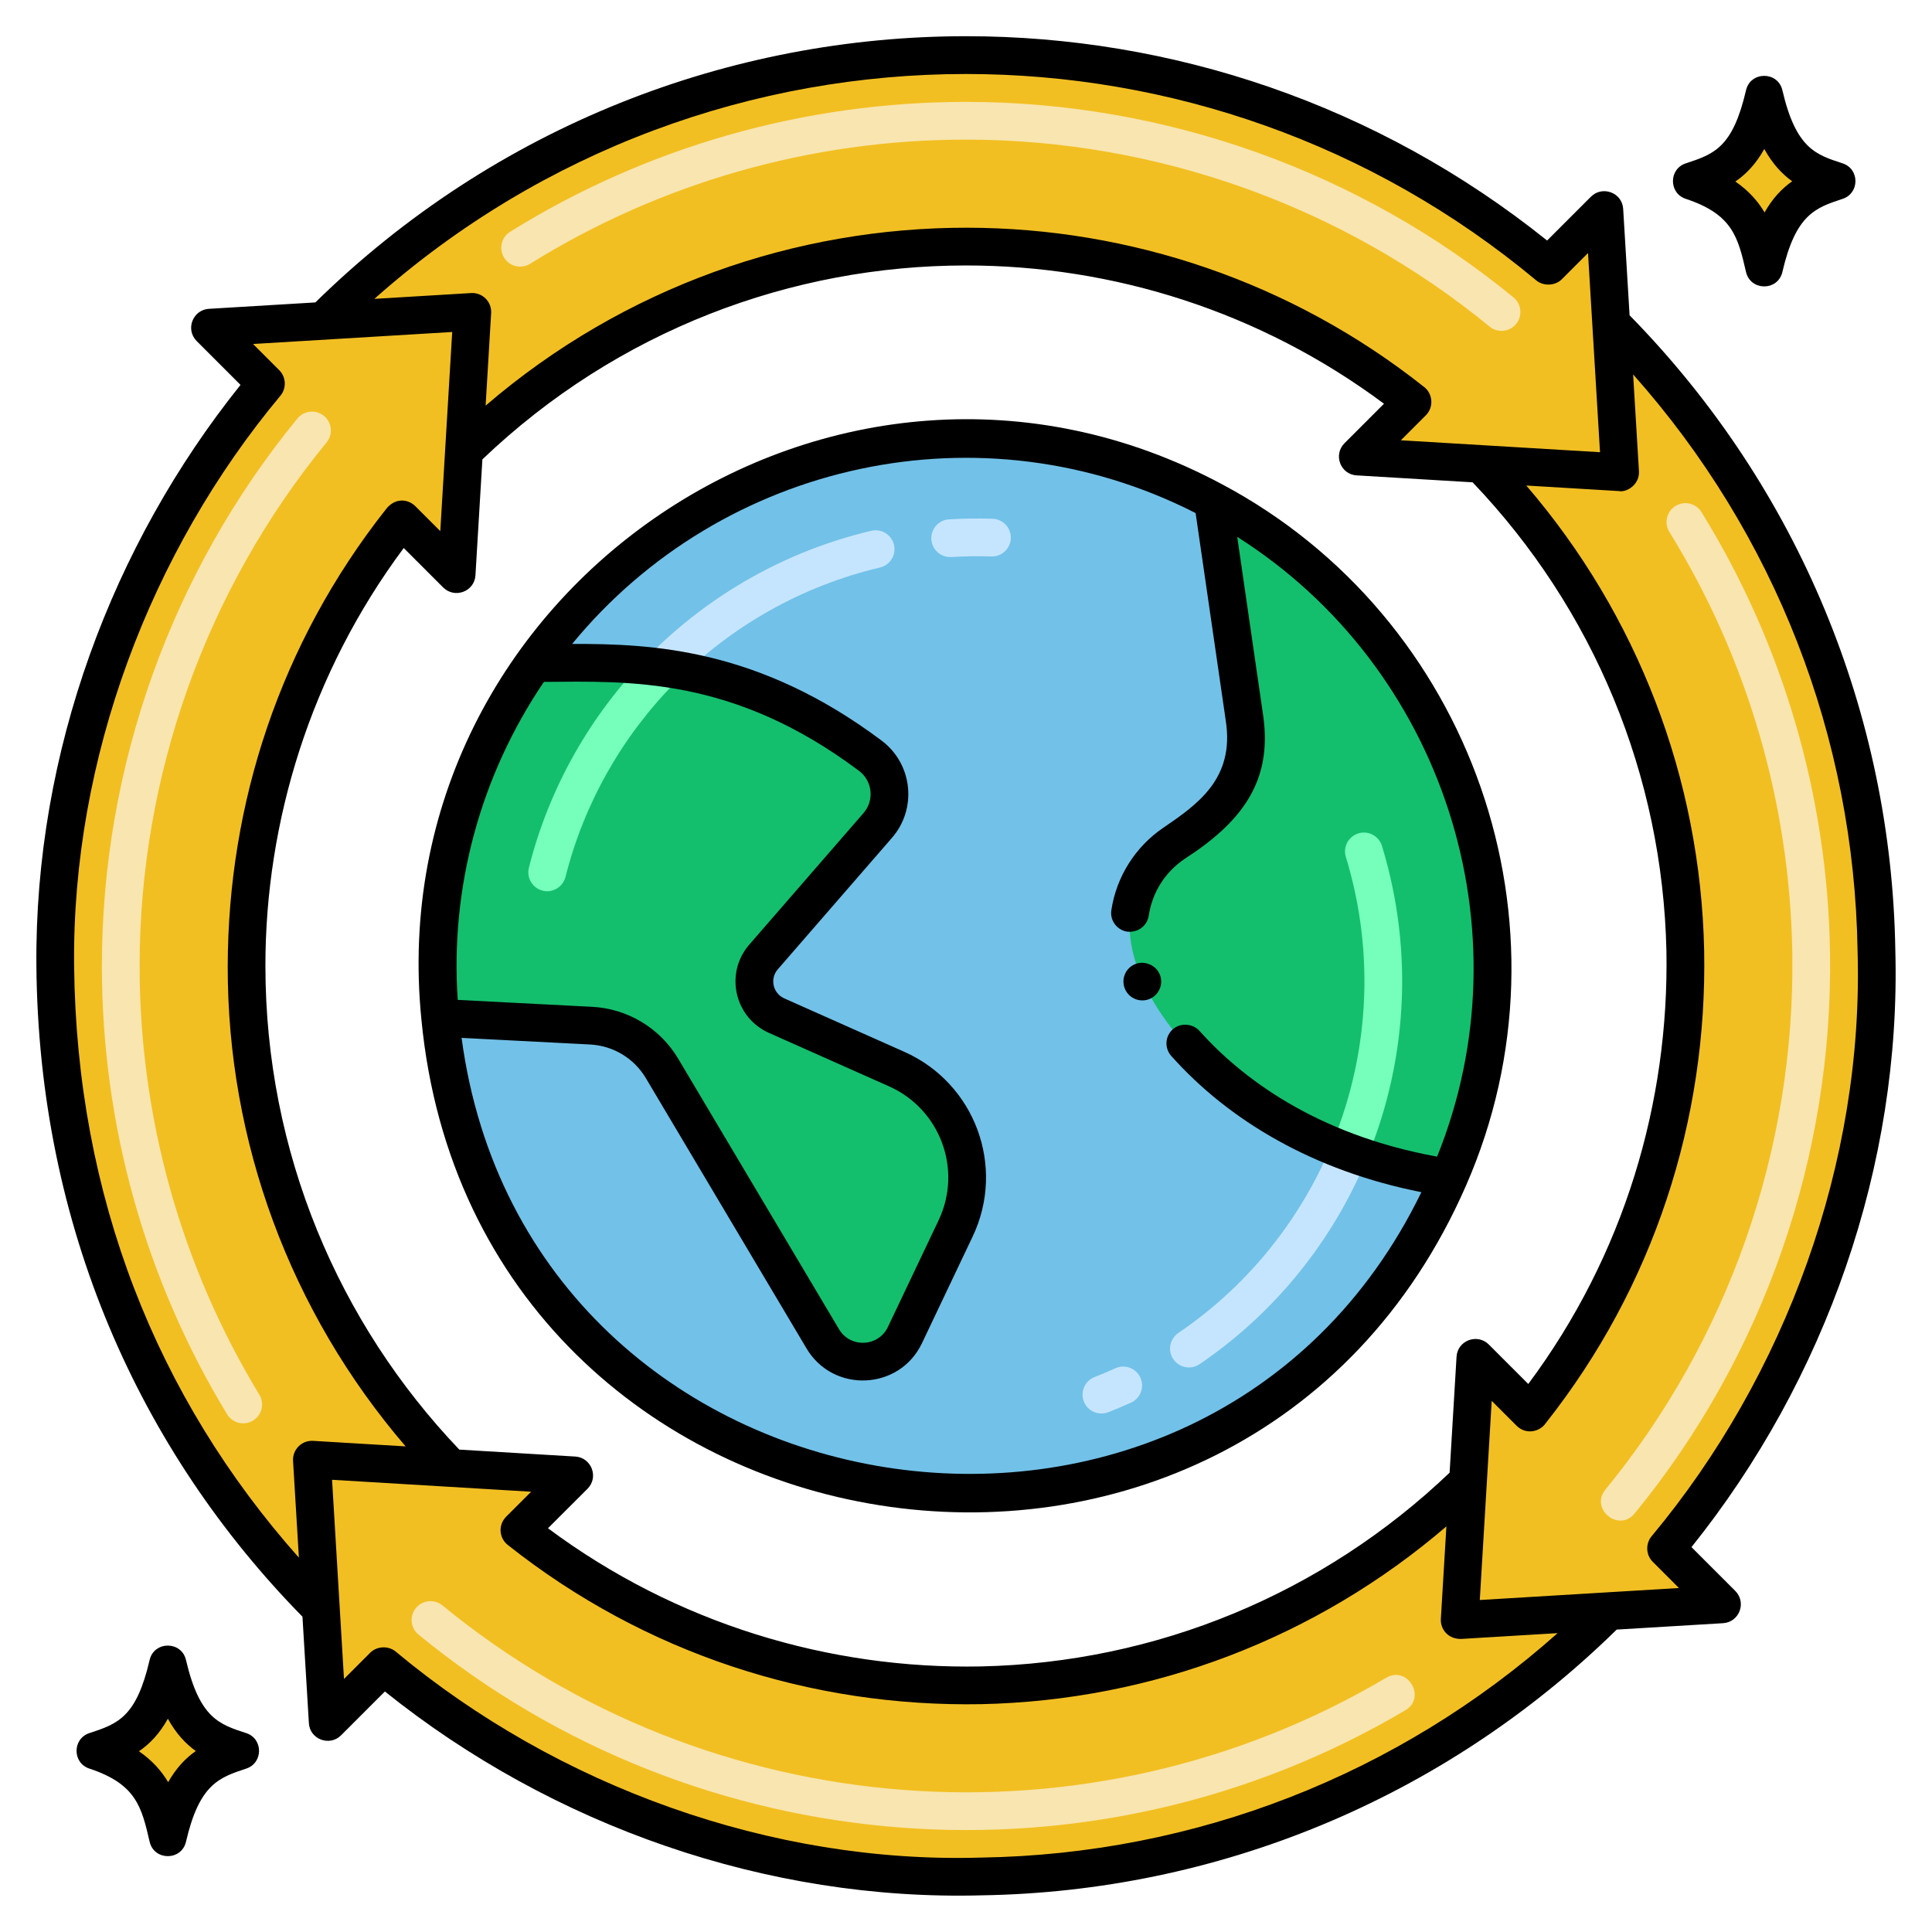 <svg height="512" viewBox="0 0 256 256" width="512" xmlns="http://www.w3.org/2000/svg"><g id="Layer_1"><g><g><g><g><path d="m31.857 231.997c-3.683-1.217-7.487-2.281-9.623-11.48-1.967 8.473-5.118 9.992-9.623 11.48 7.347 2.428 8.455 6.447 9.623 11.48 2.013-8.676 5.343-10.066 9.623-11.48z" fill="#f0c020"/></g></g></g><g><g><g><path d="m243.389 24c-3.683-1.217-7.487-2.281-9.623-11.481-1.967 8.473-5.118 9.992-9.623 11.481 7.347 2.428 8.455 6.447 9.623 11.481 2.013-8.677 5.343-10.067 9.623-11.481z" fill="#f0c020"/></g></g></g><g><g><g><path d="m191.973 156.073c-28.669 65.626-126.747 50.392-133.644-21.199-1.599-15.857 2.35-32.765 12.402-47.012 20.671-29.333 59.513-37.797 89.979-21.51 32.38 17.205 45.833 56.449 31.263 89.721z" fill="#72c1e8"/></g></g></g><g><g><g><path d="m126.627 162.768-6.716 14.129c-2.113 4.463-8.368 4.753-10.889.504l-21.296-35.822c-1.985-3.347-5.525-5.472-9.409-5.675l-19.987-1.03c-1.601-15.854 2.35-32.768 12.402-47.012 11.398 0 26.418-1.355 44.587 12.273 2.95 2.21 3.401 6.458.987 9.237l-15.127 17.423c-2.189 2.51-1.32 6.416 1.717 7.778l15.91 7.081c8.078 3.594 11.608 13.132 7.821 21.114z" fill="#13bf6d"/></g></g></g><g><g><g><path d="m191.973 156.073c-33.074-5.05-52.84-33.193-36.426-44.322 2.477-1.679 10.865-6.196 9.368-16.487l-4.205-28.913c32.38 17.206 45.833 56.45 31.263 89.722z" fill="#13bf6d"/></g></g></g><g><g><g><path d="m85.885 90.518c-.982-.97-.992-2.553-.022-3.536 8.142-8.244 18.373-14.001 29.587-16.648 1.343-.317 2.69.515 3.007 1.859s-.515 2.69-1.859 3.007c-10.298 2.431-19.696 7.72-27.178 15.295-.965.978-2.549.996-3.535.023zm40.015-16.706c-1.311 0-2.412-1.021-2.493-2.348-.083-1.378.965-2.563 2.344-2.647 1.911-.116 3.84-.143 5.769-.08 1.38.045 2.462 1.201 2.417 2.581s-1.203 2.466-2.581 2.417c-1.773-.057-3.545-.033-5.301.074-.053.002-.104.003-.155.003z" fill="#c5e5ff"/></g></g></g><g><g><g><path d="m71.89 118.01c-1.27-.312-2.16-1.628-1.81-3.03 2.66-10.55 8.12-20.23 15.78-28 .94-.95 2.59-.96 3.54-.02 1.009 1.009.966 2.584.02 3.53-7.03 7.13-12.05 16.02-14.49 25.71-.364 1.441-1.871 2.161-3.04 1.81z" fill="#76ffba"/></g></g></g><g><g><g><path d="m177.333 155.926c-1.264-.555-1.839-2.03-1.284-3.294 5.413-12.324 6.224-26.204 2.284-39.083-.404-1.32.339-2.718 1.659-3.122 1.32-.405 2.718.339 3.122 1.659 4.29 14.023 3.407 29.136-2.487 42.556-.555 1.265-2.03 1.839-3.294 1.284z" fill="#76ffba"/></g></g></g><g><g><g><path d="m143.615 185.708c-.503-1.286.131-2.736 1.417-3.239.933-.365 1.863-.758 2.767-1.167 1.258-.57 2.74-.013 3.309 1.245.57 1.257.013 2.739-1.245 3.309-.982.445-1.995.873-3.009 1.27-1.282.501-2.735-.13-3.239-1.418zm11.855-5.608c-.776-1.142-.479-2.697.663-3.473 8.75-5.944 15.637-14.241 19.916-23.994.555-1.265 2.029-1.839 3.294-1.285 1.264.555 1.84 2.029 1.285 3.294-4.657 10.615-12.155 19.647-21.685 26.121-1.143.777-2.698.478-3.473-.663z" fill="#c5e5ff"/></g></g></g><g><g><g><path d="m220.76 205.17c19.55-23.45 28.67-52.71 27.88-79.2-.51-32.338-13.818-61.697-35.156-83.116l-.904-15.024-7.41 7.41c-22.854-19.053-51.226-28.199-77.174-27.921-34.118.366-63.379 13.517-85.142 35.197l-15.024.904 7.41 7.41c-19.052 22.852-28.198 51.223-27.921 77.17.365 34.128 13.523 63.389 35.197 85.146l.904 15.024 7.41-7.41c23.45 19.55 52.71 28.67 79.2 27.88 32.338-.51 61.697-13.818 83.116-35.156l15.024-.904zm-151.93-2.42 7.25-7.25-16.36-.98c-17.921-18.394-27.151-42.62-27.04-66.518.105-22.649 7.655-42.877 20.57-59.172l7.25 7.25.98-16.36c18.362-17.89 42.609-27.186 66.669-27.04 22.588.138 42.762 7.683 59.021 20.57l-7.25 7.25 16.36.98c16.27 16.7 26.49 39.38 27.03 64.49.35 23.47-7.26 44.42-20.56 61.2l-7.25-7.25-.98 16.36c-16.7 16.27-39.38 26.49-64.49 27.03-23.47.35-44.42-7.26-61.2-20.56z" fill="#f2bf22"/></g></g></g><g><g><g><path d="m30.09 187.397c-10.853-17.859-16.59-38.398-16.59-59.397 0-26.405 9.201-52.168 25.907-72.545.875-1.068 2.45-1.225 3.518-.348 1.068.875 1.224 2.45.348 3.518-15.975 19.485-24.773 44.123-24.773 69.375 0 20.083 5.485 39.724 15.862 56.801.717 1.18.342 2.718-.838 3.435-1.182.718-2.719.339-3.434-.839z" fill="#f8e5b0"/></g></g></g><g><g><g><path d="m197.375 43.273c-19.485-15.975-44.123-24.773-69.375-24.773-20.479 0-40.451 5.688-57.758 16.451-1.174.729-2.715.37-3.443-.803-.729-1.173-.37-2.714.803-3.443 18.1-11.256 38.985-17.205 60.398-17.205 26.405 0 52.168 9.201 72.545 25.907 1.068.875 1.224 2.451.348 3.518-.875 1.068-2.451 1.223-3.518.348z" fill="#f8e5b0"/></g></g></g><g><g><g><path d="m212.727 197.375c16.069-19.6 25.176-44.815 24.759-71.126-.313-19.765-5.928-39.01-16.287-55.765-.726-1.174-.363-2.715.812-3.441s2.716-.362 3.441.812c10.858 17.564 16.733 37.742 17.036 58.458.39 26.678-8.624 53.168-25.894 74.232-2.094 2.554-5.964-.612-3.867-3.17z" fill="#f8e5b0"/></g></g></g><g><g><g><path d="m55.455 216.593c-1.068-.875-1.224-2.451-.348-3.518.875-1.068 2.45-1.225 3.518-.348 35.433 29.05 85.569 32.929 125.043 9.59 2.843-1.681 5.393 2.62 2.545 4.304-41.252 24.392-93.676 20.375-130.758-10.028z" fill="#f8e5b0"/></g></g></g><g><path d="m32.633 229.648c-3.468-1.142-6.176-1.881-7.989-9.691-.59-2.545-4.229-2.538-4.818 0-1.773 7.637-4.246 8.455-7.989 9.692-2.254.745-2.259 3.951 0 4.697 6.218 2.054 6.922 5.092 7.989 9.691.593 2.551 4.227 2.55 4.819 0 1.771-7.637 4.38-8.499 7.989-9.691 2.253-.745 2.258-3.951-.001-4.698zm-10.35 6.5c-.876-1.476-2.093-2.873-3.872-4.094 1.44-.988 2.729-2.328 3.832-4.313 1.116 2.01 2.386 3.34 3.699 4.279-1.369.962-2.598 2.253-3.659 4.128z"/><path d="m223.367 26.346c6.218 2.054 6.922 5.092 7.989 9.691.593 2.551 4.227 2.55 4.819 0 1.771-7.637 4.379-8.499 7.989-9.691 2.254-.745 2.259-3.951 0-4.697-3.468-1.142-6.176-1.881-7.989-9.691-.59-2.545-4.229-2.538-4.818 0-1.773 7.637-4.246 8.455-7.99 9.692-2.254.743-2.259 3.949 0 4.696zm10.408-6.605c1.116 2.01 2.386 3.34 3.699 4.279-1.369.962-2.598 2.253-3.659 4.128-.876-1.476-2.093-2.873-3.872-4.094 1.44-.988 2.729-2.329 3.832-4.313z"/><path d="m161.89 64.147c-51.026-27.275-111.782 14.101-106.049 70.967 7.144 74.158 108.651 90.112 138.423 21.96 15.085-34.447.861-75.266-32.374-92.927zm-89.822 26.207c11.162-.075 25.029-.76 41.752 11.783 1.789 1.34 2.064 3.91.599 5.597l-15.125 17.419c-3.29 3.776-2.002 9.646 2.585 11.705l15.911 7.081c6.797 3.024 9.769 11.033 6.579 17.756l-6.717 14.133c-1.258 2.656-4.976 2.831-6.481.296l-21.294-35.819c-2.413-4.07-6.685-6.648-11.431-6.897l-17.795-.917c-1.018-14.881 2.997-29.715 11.417-42.137zm118.356 62.906c-16.243-2.951-26.077-10.618-31.494-16.67-.89-.99-2.54-1.09-3.53-.2-1.084.976-1.077 2.555-.2 3.53 7.661 8.592 18.905 15.238 33.14 18.048-28.677 59.019-118.428 44.978-127.178-20.445l17.024.877c3.069.161 5.832 1.827 7.391 4.457l21.295 35.82c3.532 5.953 12.321 5.577 15.297-.707l6.717-14.131c4.395-9.262.306-20.301-9.063-24.47l-15.903-7.077c-1.5-.673-1.948-2.602-.853-3.858l15.127-17.423c3.363-3.871 2.73-9.801-1.375-12.876-16.206-12.154-30.315-12.854-41.009-12.808 19.898-24.238 54.302-31.808 82.615-17.341l4.015 27.643c1.114 7.567-3.756 10.95-8.29 14.05-3.71 2.51-6.22 6.49-6.89 10.92-.216 1.422.794 2.652 2.1 2.85 1.648.141 2.669-.944 2.85-2.1.47-3.1 2.15-5.77 4.74-7.53 7.35-4.752 11.681-10.052 10.44-18.91l-3.452-23.771c27.217 17.238 38.63 52.027 26.486 82.122z"/><path d="m153.62 129c-.56-1.21-2.1-1.77-3.32-1.2-1.25.58-1.79 2.07-1.2 3.32.566 1.214 2.027 1.797 3.32 1.21 1.25-.59 1.79-2.08 1.21-3.32 0 0 0-.01-.01-.01z"/><path d="m251.14 125.9c0-.01 0-.01 0-.01-.499-31.025-12.651-61.099-35.212-84.113l-.848-14.097c-.133-2.186-2.78-3.111-4.27-1.62l-5.81 5.81c-22.572-18.102-49.816-27.076-77-27.073-31.203.005-62.326 11.838-86.213 35.275l-14.107.848c-2.116.13-3.158 2.709-1.62 4.27l5.81 5.81c-17.024 21.227-27.295 48.664-27.048 77.002.301 34.492 13.635 64.184 35.255 86.217l.852 14.101c.11 2.144 2.746 3.135 4.26 1.62l5.81-5.81c22.197 17.803 50.626 27.786 79.1 27.01h.01c30.958-.498 61.052-12.605 84.113-35.212l14.097-.848c2.138-.131 3.146-2.723 1.62-4.27l-5.81-5.81c17.805-22.2 27.787-50.627 27.011-79.1zm-47.57-88.74c.91.759 2.473.747 3.37-.15l3.48-3.48c.174 2.884 1.417 23.521 1.59 26.39l-26.39-1.58 3.32-3.32c1.077-1.089.902-2.848-.22-3.73-17.686-14.029-39.088-21.075-60.508-21.117-22.741-.044-45.503 7.806-63.866 23.575l.734-12.268c.083-1.485-1.14-2.735-2.65-2.65l-12.825.771c22.362-19.872 50.381-29.797 78.395-29.797 26.857.001 53.71 9.125 75.57 27.356zm-1.066 146.224-5.234-5.234c-1.497-1.497-4.137-.556-4.27 1.62l-.92 15.37c-16.825 16.047-38.829 25.167-62.1 25.67-20.096.4-40.407-5.672-57.37-18.31l5.24-5.23c1.539-1.561.496-4.14-1.62-4.27l-15.37-.92c-16.009-16.784-25.68-39.384-25.692-64.078-.01-19.043 5.952-38.771 18.328-55.386l5.234 5.234c1.531 1.499 4.137.542 4.27-1.62l.919-15.361c17.914-17.111 40.99-25.69 64.081-25.694 19.48-.004 38.971 6.095 55.384 18.321l-5.234 5.234c-1.537 1.559-.499 4.152 1.62 4.26l15.36.919c16.063 16.826 25.176 38.835 25.68 62.111.355 20.005-5.547 40.236-18.306 57.364zm-192.684-55.382c-.298-27.458 10.109-54.922 27.34-75.572.796-.952.784-2.425-.15-3.37l-3.48-3.48 26.39-1.59-1.58 26.39-3.32-3.32c-1-.98-2.685-1.098-3.847.374-.002.003-.004.005-.006.008-14.098 17.846-20.947 39.121-20.993 60.559-.05 23.189 8.24 45.799 23.574 63.653l-12.268-.734c-1.532-.085-2.732 1.182-2.65 2.65l.775 12.829c-18.837-21.196-29.453-47.843-29.785-78.397zm120.17 118.138h-.03c-27.705.814-56.042-9.38-77.53-27.3-.96-.8-2.49-.73-3.37.15l-3.48 3.48-1.58-26.39 26.38 1.58-3.32 3.32c-1.088 1.11-.919 2.836.22 3.73 18.167 14.411 40.263 21.523 62.78 21.1 22.792-.495 44.429-8.823 61.594-23.552l-.734 12.262c-.073 1.303.882 2.65 2.65 2.65l12.825-.771c-21.136 18.781-48.002 29.296-76.405 29.741zm88.85-42.57c-.798.953-.771 2.449.15 3.37l3.48 3.48-26.39 1.59 1.58-26.39 3.32 3.32c1.197 1.174 3.022.834 3.853-.382 14.296-18.096 21.408-40.116 20.977-62.628-.486-22.8-8.827-44.435-23.567-61.595l12.277.735c1 .206 2.752-.832 2.65-2.64l-.771-12.816c18.781 21.129 29.296 48.002 29.741 76.396v.03c.827 27.875-9.513 56.203-27.3 77.53z"/></g></g></g></svg>